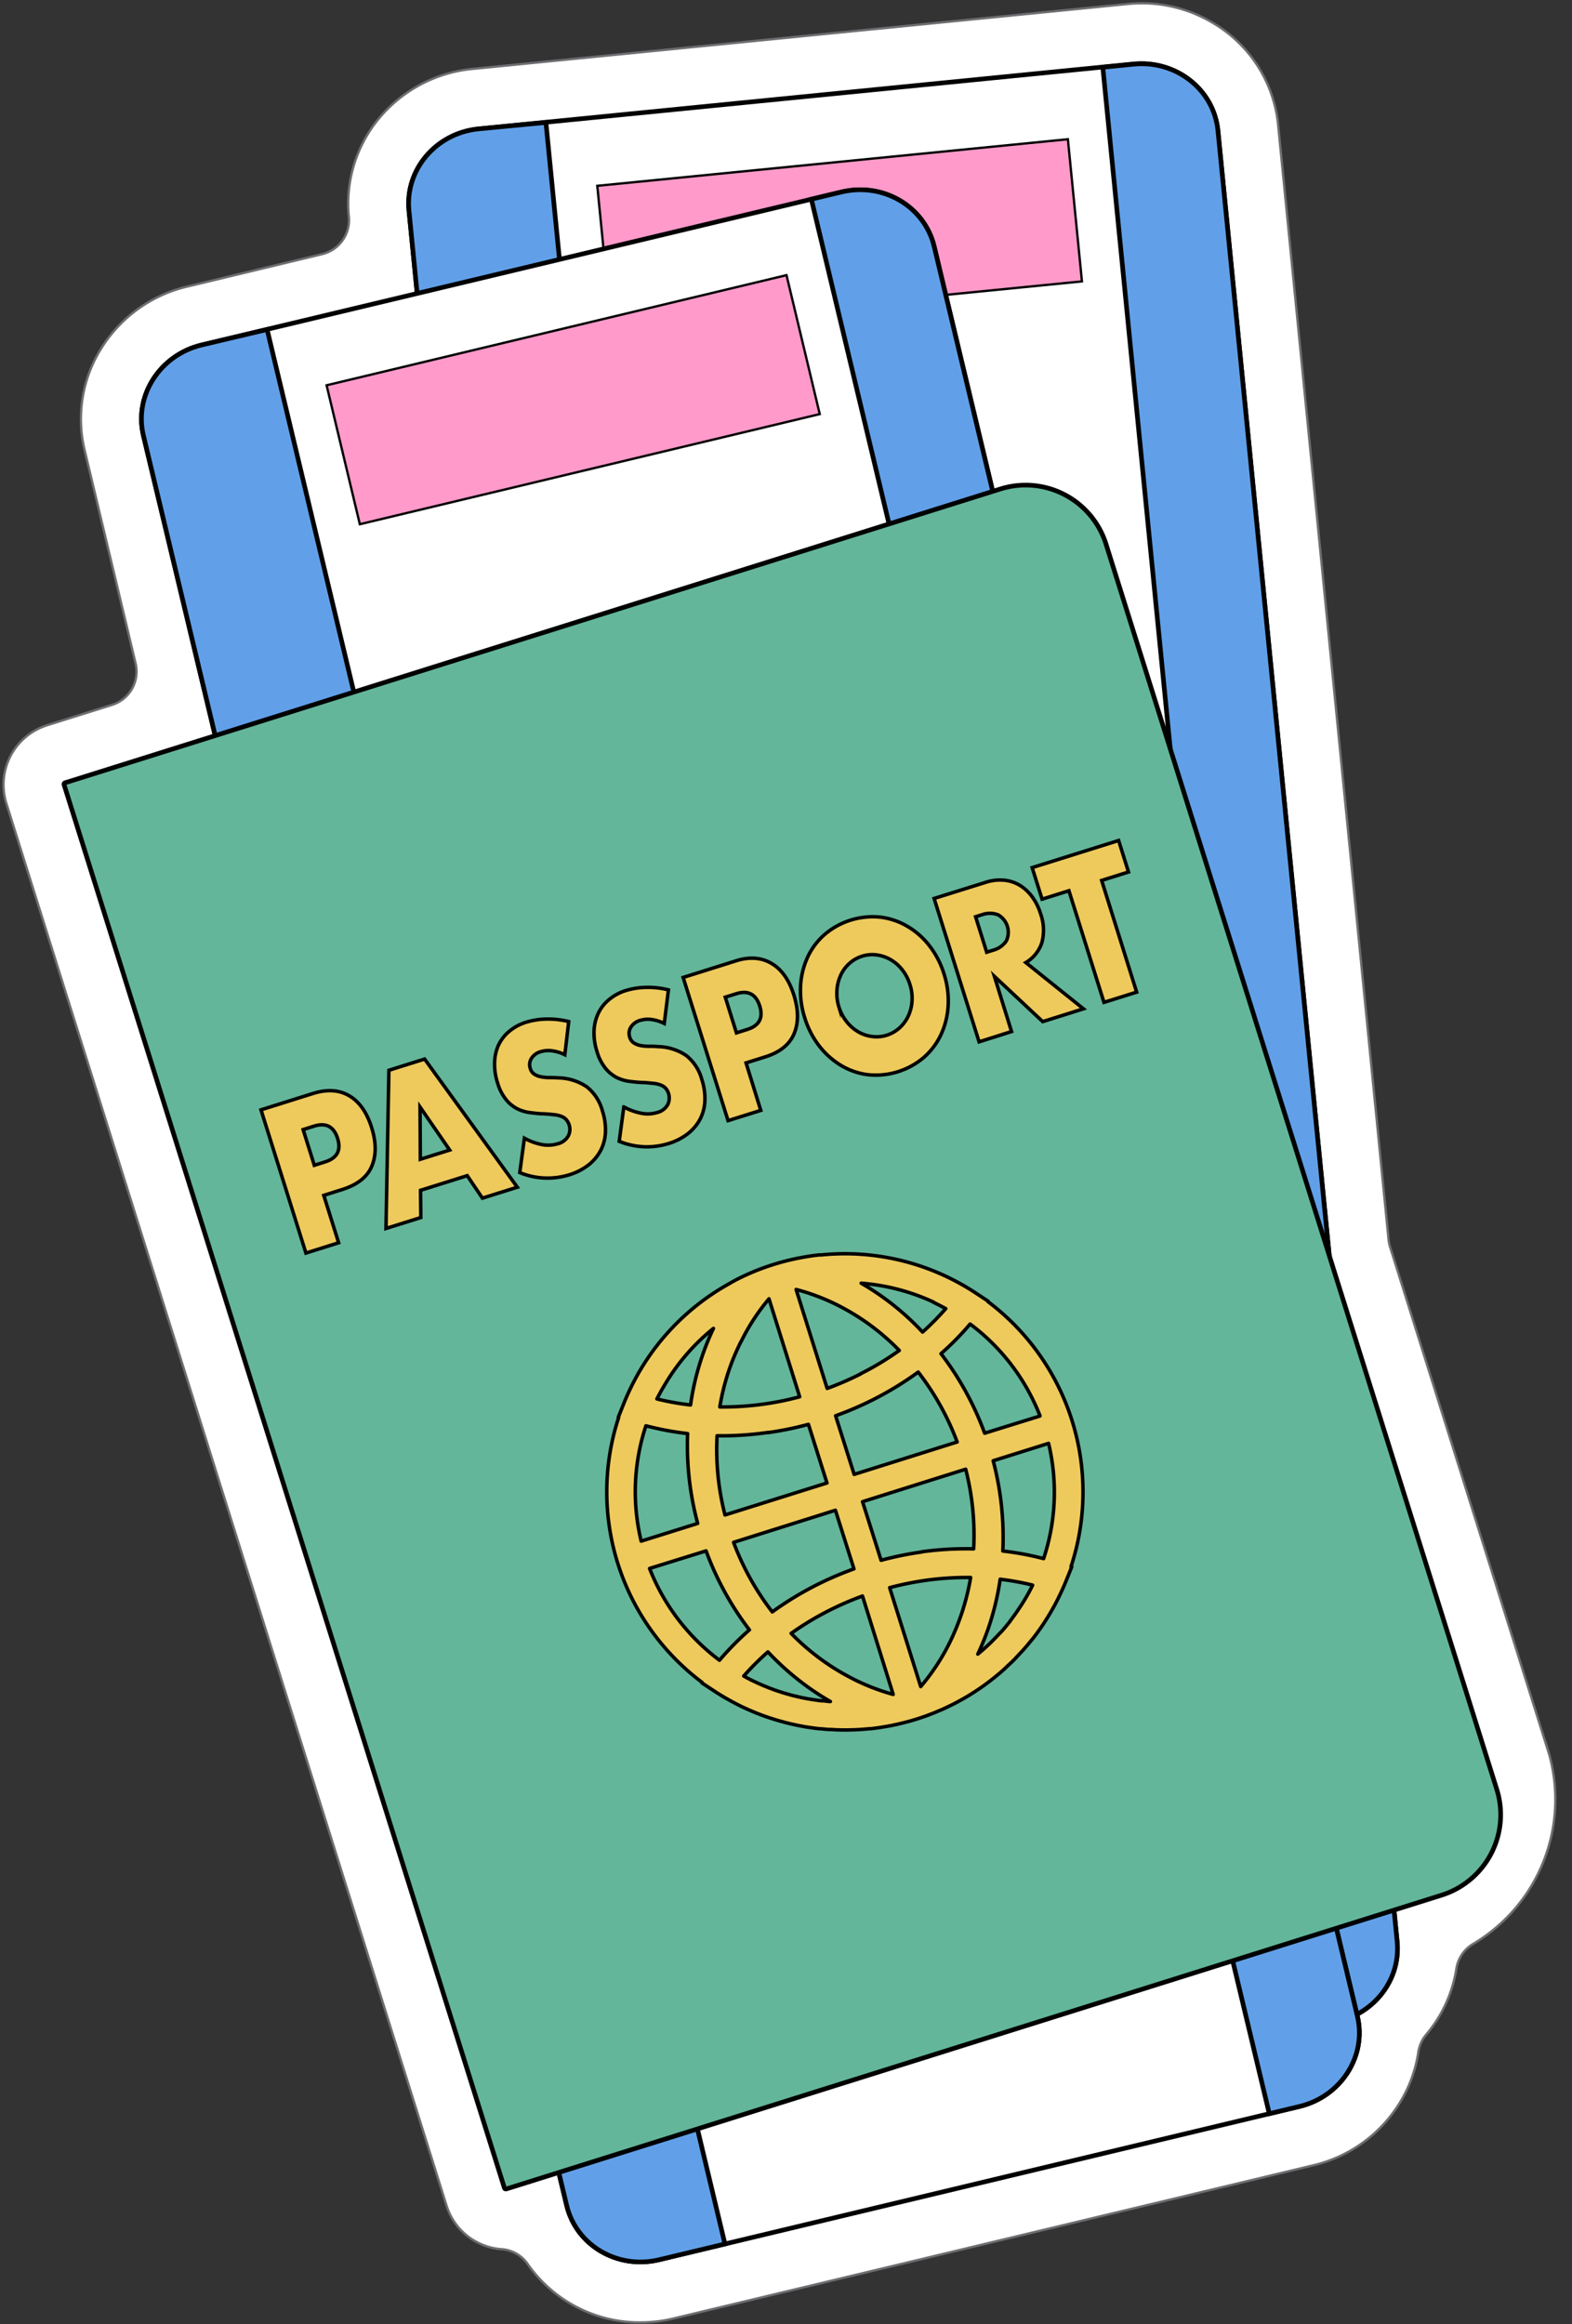 <?xml version="1.0" encoding="UTF-8"?><svg xmlns="http://www.w3.org/2000/svg" xmlns:xlink="http://www.w3.org/1999/xlink" height="501.1" preserveAspectRatio="xMidYMid meet" version="1.0" viewBox="-0.5 -0.4 339.1 501.1" width="339.1" zoomAndPan="magnify"><rect x="-0.5" y="-0.4" width="339.1" height="501.1" fill="#333333" stroke="none"/><g data-name="Layer 3"><g id="change1_1"><path d="M333.34,376.78h0l-34-108.39a7.89,7.89,0,0,1-.31-1.52L275.2,26.47A28.73,28.73,0,0,0,264.32,6.71a29.52,29.52,0,0,0-3.19-2.17A29.82,29.82,0,0,0,242.78.46l-141.34,14A29.86,29.86,0,0,0,81.53,24.81,28.8,28.8,0,0,0,74.61,43.4a26,26,0,0,0,.14,2.92h0A7.54,7.54,0,0,1,69,54.39l-29.13,7a29.86,29.86,0,0,0-18.32,13,28.6,28.6,0,0,0-3.8,22.24l11,46a7.53,7.53,0,0,1-5.07,8.94l-14,4.39a13.45,13.45,0,0,0-8.8,16.88L95.83,475.14a13.33,13.33,0,0,0,6.64,7.91,13.48,13.48,0,0,0,5.3,1.48,7.46,7.46,0,0,1,5.6,3.25,29.43,29.43,0,0,0,24.28,12.53,30.61,30.61,0,0,0,7.06-.83l138.13-33.05a29.92,29.92,0,0,0,18.31-13,28.9,28.9,0,0,0,4.3-11.41,7.69,7.69,0,0,1,1.72-3.79,28.91,28.91,0,0,0,6.48-14.14,7.55,7.55,0,0,1,3.62-5.38,36.22,36.22,0,0,0,16.07-42Z" fill="#fff" stroke="#6d6e71" stroke-miterlimit="10" stroke-width=".5"/></g><g id="change1_2"><path d="M262.22,27.76l38.66,390.43c.87,8.81-5.84,16.69-15,17.6l-141.34,14c-9.16.91-17.29-5.5-18.16-14.31L87.72,45c-.87-8.82,5.84-16.7,15-17.61l141.34-14C253.22,12.53,261.35,18.94,262.22,27.76Z" fill="#fff" stroke="#000" stroke-miterlimit="10"/></g><g id="change2_1"><path d="M117.26,26l41.82,422.35-14.54,1.44c-9.16.91-17.29-5.5-18.16-14.31L87.72,45c-.87-8.82,5.84-16.7,15-17.61Z" fill="#61a0e8" stroke="#000" stroke-miterlimit="10"/></g><g id="change2_2"><path d="M262.22,27.76l38.66,390.43c.87,8.81-5.84,16.69-15,17.6l-6.67.66L237.39,14.1l6.67-.66C253.22,12.53,261.35,18.94,262.22,27.76Z" fill="#61a0e8" stroke="#000" stroke-miterlimit="10"/></g><g id="change3_1"><path d="M129.61 34.55H231.62V65.35H129.61z" fill="#ff9aca" stroke="#000" stroke-miterlimit="10" stroke-width=".5" transform="rotate(-5.65 180.773 49.956)"/></g><g id="change1_3"><path d="M201,52.71l91.3,381.57c2.06,8.61-3.53,17.32-12.48,19.47L141.67,486.8c-8.95,2.14-17.87-3.1-19.93-11.71L30.44,93.51C28.37,84.89,34,76.18,42.91,74L181,41C190,38.84,198.91,44.09,201,52.71Z" fill="#fff" stroke="#000" stroke-miterlimit="10"/></g><g id="change2_3"><path d="M57.12,70.64,155.88,483.4l-14.21,3.4c-8.95,2.14-17.87-3.1-19.93-11.71L30.44,93.51C28.37,84.89,34,76.18,42.91,74Z" fill="#61a0e8" stroke="#000" stroke-miterlimit="10"/></g><g id="change2_4"><path d="M201,52.71l91.3,381.57c2.06,8.61-3.53,17.32-12.48,19.47l-6.52,1.56L174.52,42.55,181,41C190,38.84,198.91,44.09,201,52.71Z" fill="#61a0e8" stroke="#000" stroke-miterlimit="10"/></g><g id="change3_2"><path d="M72.13 70.38H174.14V101.18H72.13z" fill="#ff9aca" stroke="#000" stroke-miterlimit="10" stroke-width=".5" transform="rotate(-13.46 123.104 85.757)"/></g><g id="change4_1"><path d="M55.87,126.73H267.33a18.18,18.18,0,0,1,18.18,18.18v281.4a18.18,18.18,0,0,1-18.18,18.18H55.87a.34.34,0,0,1-.34-.34V127.06a.34.34,0,0,1,.34-.34Z" fill="#63b69a" stroke="#000" stroke-miterlimit="10" transform="rotate(-17.43 170.515 285.602)"/></g><g id="change5_1"><path d="M230.53,337.37a51.35,51.35,0,0,0-17.93-57.15l.06-.08-2.78-1.83a52,52,0,0,0-6.34-3.54,51.19,51.19,0,0,0-26.85-4.61l-.43,0c-1.37.14-2.75.35-4.13.62-1.14.21-2.27.47-3.4.76-1.6.42-3.22.93-4.75,1.49-1,.37-2,.76-2.94,1.19-1.38.6-2.72,1.26-4,2l-.27.16a51.21,51.21,0,0,0-19.49,19.18c-.61,1.07-1.18,2.14-1.71,3.23-.2.42-.4.83-.59,1.26-.31.68-.61,1.36-.88,2.05l-.09.22-1.15,2.87.1,0a51.34,51.34,0,0,0,18,57.14l-.07.09,2.78,1.83c1.33.87,2.73,1.69,4.17,2.45.72.38,1.44.75,2.18,1.09a50.92,50.92,0,0,0,8.21,3l.27.07c.46.13.93.25,1.4.36l.66.15,1,.22,1,.19.7.13,1.23.18.46.07c.48.07,1,.12,1.43.17l.27,0c.53.06,1.06.1,1.59.14h.12c.56,0,1.12.06,1.68.08h0a51.49,51.49,0,0,0,6.91-.23h0l.29,0c.69-.07,1.39-.17,2.09-.27l.64-.11c.47-.07.93-.15,1.39-.24l.32-.05.85-.19.54-.11,1.41-.34.3-.08,1-.26c.33-.1.67-.19,1-.3l.42-.12.5-.17.79-.26c.36-.12.71-.24,1.05-.37l.59-.23c.38-.14.76-.28,1.13-.44l.68-.29c.28-.12.57-.23.85-.36l.11-.05c.47-.21.94-.44,1.4-.66l.44-.21c.6-.3,1.2-.61,1.79-.94s1.26-.7,1.87-1.07h0c.48-.29.95-.59,1.43-.9l.09-.06c.44-.29.89-.59,1.32-.89l.15-.11c.42-.29.83-.59,1.24-.9l.2-.15c.39-.3.77-.59,1.15-.9l.24-.19,1.08-.9.26-.23c.35-.3.69-.61,1-.92l.26-.25,1-.93.26-.26c.32-.32.64-.65.95-1a2.73,2.73,0,0,0,.23-.25c.32-.33.63-.67.94-1,.07-.07.13-.15.19-.22.32-.36.63-.72.94-1.09l.12-.16q.49-.59,1-1.2l0,0a51.82,51.82,0,0,0,3.83-5.72c.27-.46.53-.94.79-1.41.89-1.68,1.69-3.39,2.39-5.1v0l1.24-3.08Zm-8.76,4.94-.13.25c-.25.47-.5.93-.77,1.38s-.64,1.09-1,1.63c-.08.11-.15.23-.23.35l-.83,1.23-.27.39c-.35.49-.71,1-1.07,1.45l0,.05q-.57.73-1.17,1.44l-.31.37c-.31.36-.62.71-.94,1l-.35.38c-.4.42-.8.84-1.22,1.25l-.06.06c-.45.45-.92.88-1.39,1.31l-.24.21c-.4.36-.81.71-1.23,1.06l-.14.11a56.09,56.09,0,0,0,2.42-6,58.82,58.82,0,0,0,2.41-10.15,58.76,58.76,0,0,1,7,1.27C222.1,341.67,221.94,342,221.77,342.31Zm-44.9,24-.62-.07-1.4-.2-.46-.07c-.6-.1-1.2-.21-1.79-.33l-.5-.11-1.37-.32-.55-.14-1.61-.46-.19-.06c-.61-.19-1.21-.39-1.81-.6l-.4-.15c-.49-.18-1-.37-1.46-.57l-.38-.15c-.6-.25-1.19-.51-1.78-.79s-1-.45-1.42-.69l-.27-.14-.93-.5a58.34,58.34,0,0,1,5.22-5.21,59.09,59.09,0,0,0,7.84,7,56.47,56.47,0,0,0,5.64,3.7l-.31,0C177.83,366.37,177.35,366.32,176.87,366.27Zm-25.06-32.34A64.72,64.72,0,0,0,161.16,351a64.36,64.36,0,0,0-6.46,6.55,45.32,45.32,0,0,1-15.08-19.79Zm40.36,30.95A46,46,0,0,1,182,360.77a49.15,49.15,0,0,1-5.77-3.7,50.84,50.84,0,0,1-6.07-5.31,62.17,62.17,0,0,1,8.17-4.93,65.27,65.27,0,0,1,7.22-3.13Zm12.16-11.12a46,46,0,0,1-6.22,9.43h0l-6.7-21.33a66.45,66.45,0,0,1,7.72-1.57,64,64,0,0,1,9.75-.62,50.85,50.85,0,0,1-4.55,14.09Zm-6.06-19.58a70.83,70.83,0,0,0-8.71,1.78l-4-12.64,22.25-7a56.88,56.88,0,0,1,1.72,17.17A70.34,70.34,0,0,0,198.27,334.18Zm-14.52-16.74-4-12.64h0a71.86,71.86,0,0,0,8.16-3.51,70.67,70.67,0,0,0,9.66-5.91,57.07,57.07,0,0,1,8.4,15.07Zm1.4-21.66a66.09,66.09,0,0,1-7.22,3.13h0l-6.7-21.34h0a45.7,45.7,0,0,1,10.49,4.19,48.78,48.78,0,0,1,5.77,3.7,50,50,0,0,1,6,5.26A62.77,62.77,0,0,1,185.15,295.78Zm-25.77-7a45.2,45.2,0,0,1,6-9.2L172,300.75a64.12,64.12,0,0,1-17.23,2.19,50.48,50.48,0,0,1,1.95-7.84A48.93,48.93,0,0,1,159.38,288.78Zm5.81,19.65a71.36,71.36,0,0,0,8.7-1.78l4,12.64-22,6.9a56.63,56.63,0,0,1-1.71-17.08A69.7,69.7,0,0,0,165.19,308.43Zm14.52,16.74,4,12.64a71.86,71.86,0,0,0-8.16,3.51,70.25,70.25,0,0,0-9.46,5.77,57.33,57.33,0,0,1-8.35-15ZM215.82,334a64.72,64.72,0,0,0-2.08-19.46l11.95-3.75a45.27,45.27,0,0,1-1.07,24.85A62.38,62.38,0,0,0,215.82,334Zm8-29.1L211.9,308.6a64.68,64.68,0,0,0-9.42-17.15,62.14,62.14,0,0,0,6.29-6.39A45.22,45.22,0,0,1,223.84,304.85Zm-22.93-24.5c.89.42,1.76.87,2.62,1.34a60.14,60.14,0,0,1-5,5.06,56.73,56.73,0,0,0-13.25-10.54A45.28,45.28,0,0,1,200.91,280.35Zm-58.32,18.32A45,45,0,0,1,153.4,286a57.34,57.34,0,0,0-4.94,16.51,55.93,55.93,0,0,1-7.26-1.3C141.63,300.38,142.09,299.52,142.59,298.67ZM138.83,307a64.62,64.62,0,0,0,9,1.68A64.69,64.69,0,0,0,150,328.05l-12.19,3.82A45.27,45.27,0,0,1,138.83,307Z" fill="#eeca5c" stroke="#000" stroke-linejoin="round" stroke-width=".75"/></g><g id="change5_2"><path d="M72.55,267.54l-7.06,2.22L55.8,238.88,67,235.36q4.57-1.44,7.85.5c2.19,1.29,3.79,3.58,4.82,6.86s1,6.06,0,8.38S76.56,255,73.51,256l-4.17,1.32Zm-5.25-16.7,2.34-.74q3.9-1.22,2.68-5.07t-5.09-2.63l-2.34.74Z" fill="#eeca5c" stroke="#000" stroke-miterlimit="10" stroke-width=".75"/></g><g id="change5_3"><path d="M100.29,253.07l-10.08,3.16.07,5.87-7.52,2.36.63-34.11,7.7-2.42,20,27.63-7.53,2.36Zm-3.79-5.52-6.39-9.28.06,11.27Z" fill="#eeca5c" stroke="#000" stroke-miterlimit="10" stroke-width=".75"/></g><g id="change5_4"><path d="M121.34,227a8.9,8.9,0,0,0-2.8-.85,5.68,5.68,0,0,0-2.39.19,3.45,3.45,0,0,0-2,1.43,2.53,2.53,0,0,0-.26,2.2,2.16,2.16,0,0,0,.85,1.21,4,4,0,0,0,1.43.57,10,10,0,0,0,1.79.18c.65,0,1.3,0,1.94.06a11.36,11.36,0,0,1,6.16,1.92,9.86,9.86,0,0,1,3.39,5.21,12.89,12.89,0,0,1,.65,4.52,9.32,9.32,0,0,1-1,3.94,9.76,9.76,0,0,1-2.64,3.17,13,13,0,0,1-4.2,2.15,15.78,15.78,0,0,1-10.64-.49l1-7.42a12.86,12.86,0,0,0,3.87,1.4,7.13,7.13,0,0,0,3.31-.19,3.54,3.54,0,0,0,2.29-1.71,3.06,3.06,0,0,0,.2-2.31,3.24,3.24,0,0,0-.6-1.14,2.67,2.67,0,0,0-1-.72,6.12,6.12,0,0,0-1.57-.38c-.61-.08-1.35-.14-2.21-.2-1,0-2-.13-3-.25a8.66,8.66,0,0,1-2.83-.84,7.54,7.54,0,0,1-2.43-2,10.12,10.12,0,0,1-1.82-3.59,12.92,12.92,0,0,1-.64-4.36A9.71,9.71,0,0,1,107,225a8.62,8.62,0,0,1,2.3-3,10.48,10.48,0,0,1,3.67-2,16.16,16.16,0,0,1,4.41-.69,18.71,18.71,0,0,1,4.8.54Z" fill="#eeca5c" stroke="#000" stroke-miterlimit="10" stroke-width=".75"/></g><g id="change5_5"><path d="M142.79,220.26a8.93,8.93,0,0,0-2.8-.86,5.84,5.84,0,0,0-2.39.19,3.51,3.51,0,0,0-2,1.44,2.51,2.51,0,0,0-.26,2.19,2.15,2.15,0,0,0,.86,1.22,4.23,4.23,0,0,0,1.42.57,9.14,9.14,0,0,0,1.79.17c.65,0,1.3,0,1.94.07a11.36,11.36,0,0,1,6.16,1.91,9.85,9.85,0,0,1,3.39,5.21,12.92,12.92,0,0,1,.65,4.52,9.42,9.42,0,0,1-1,3.94,9.71,9.71,0,0,1-2.65,3.17,12.8,12.8,0,0,1-4.2,2.15,15.75,15.75,0,0,1-10.63-.48l1-7.42a12.82,12.82,0,0,0,3.87,1.39,7,7,0,0,0,3.31-.18,3.54,3.54,0,0,0,2.29-1.71,3.25,3.25,0,0,0-.39-3.45,2.68,2.68,0,0,0-1-.72,6.12,6.12,0,0,0-1.56-.39c-.62-.07-1.36-.14-2.22-.2-1,0-2-.12-3-.24a8.71,8.71,0,0,1-2.84-.84,7.67,7.67,0,0,1-2.43-2,10.37,10.37,0,0,1-1.82-3.59,13,13,0,0,1-.64-4.37,9.71,9.71,0,0,1,.87-3.78,8.59,8.59,0,0,1,2.3-3,10.41,10.41,0,0,1,3.67-2,15.79,15.79,0,0,1,4.41-.69,17.87,17.87,0,0,1,4.8.54Z" fill="#eeca5c" stroke="#000" stroke-miterlimit="10" stroke-width=".75"/></g><g id="change5_6"><path d="M163.61,239l-7.06,2.21-9.69-30.87,11.23-3.53c3-1,5.66-.79,7.85.51s3.79,3.57,4.82,6.85,1,6.07,0,8.38-3.1,3.94-6.15,4.9l-4.18,1.31Zm-5.25-16.71,2.34-.74c2.59-.81,3.49-2.5,2.68-5.06s-2.5-3.45-5.09-2.63l-2.34.73Z" fill="#eeca5c" stroke="#000" stroke-miterlimit="10" stroke-width=".75"/></g><g id="change5_7"><path d="M173.08,219a19.19,19.19,0,0,1-.89-6.76,16.93,16.93,0,0,1,1.47-6.15,14.68,14.68,0,0,1,3.64-4.94,16,16,0,0,1,12.12-3.81,15,15,0,0,1,5.85,2,16.54,16.54,0,0,1,4.74,4.2,18.93,18.93,0,0,1,3.13,6.06,18.74,18.74,0,0,1,.89,6.76,16.94,16.94,0,0,1-1.48,6.15,14.9,14.9,0,0,1-3.69,5,16,16,0,0,1-12.11,3.8,14.9,14.9,0,0,1-5.82-2,17.23,17.23,0,0,1-4.72-4.21A19.14,19.14,0,0,1,173.08,219Zm7.38-2.31a9.86,9.86,0,0,0,1.68,3.2,9,9,0,0,0,2.51,2.18,7.66,7.66,0,0,0,3,1,7.27,7.27,0,0,0,3.14-.28,7.42,7.42,0,0,0,2.73-1.56,8,8,0,0,0,1.89-2.55,8.79,8.79,0,0,0,.82-3.23,9.41,9.41,0,0,0-.45-3.59,9.76,9.76,0,0,0-1.68-3.2,8.81,8.81,0,0,0-2.52-2.18,8,8,0,0,0-3-1,7.23,7.23,0,0,0-3.13.28,7.42,7.42,0,0,0-2.73,1.56,7.59,7.59,0,0,0-1.87,2.54,9,9,0,0,0-.81,3.22A9.85,9.85,0,0,0,180.46,216.71Z" fill="#eeca5c" stroke="#000" stroke-miterlimit="10" stroke-width=".75"/></g><g id="change5_8"><path d="M233.21,217.1l-8.78,2.76L214,210.1,217.7,222l-7,2.22L201,193.31l11-3.44a10,10,0,0,1,4.2-.49,8.11,8.11,0,0,1,3.44,1.19,9.53,9.53,0,0,1,2.6,2.51,12.21,12.21,0,0,1,1.72,3.51,10.38,10.38,0,0,1,.3,6.18,7.8,7.8,0,0,1-3.48,4.36Zm-20.87-12.2,1.33-.42a5,5,0,0,0,2.9-2,4.33,4.33,0,0,0-1.78-5.65,5,5,0,0,0-3.51,0l-1.33.42Z" fill="#eeca5c" stroke="#000" stroke-miterlimit="10" stroke-width=".75"/></g><g id="change5_9"><path d="M237.14,189.42l7.55,24.08-7.05,2.21-7.56-24.07-5.79,1.82-2.14-6.8,18.65-5.85,2.13,6.79Z" fill="#eeca5c" stroke="#000" stroke-miterlimit="10" stroke-width=".75"/></g></g></svg>